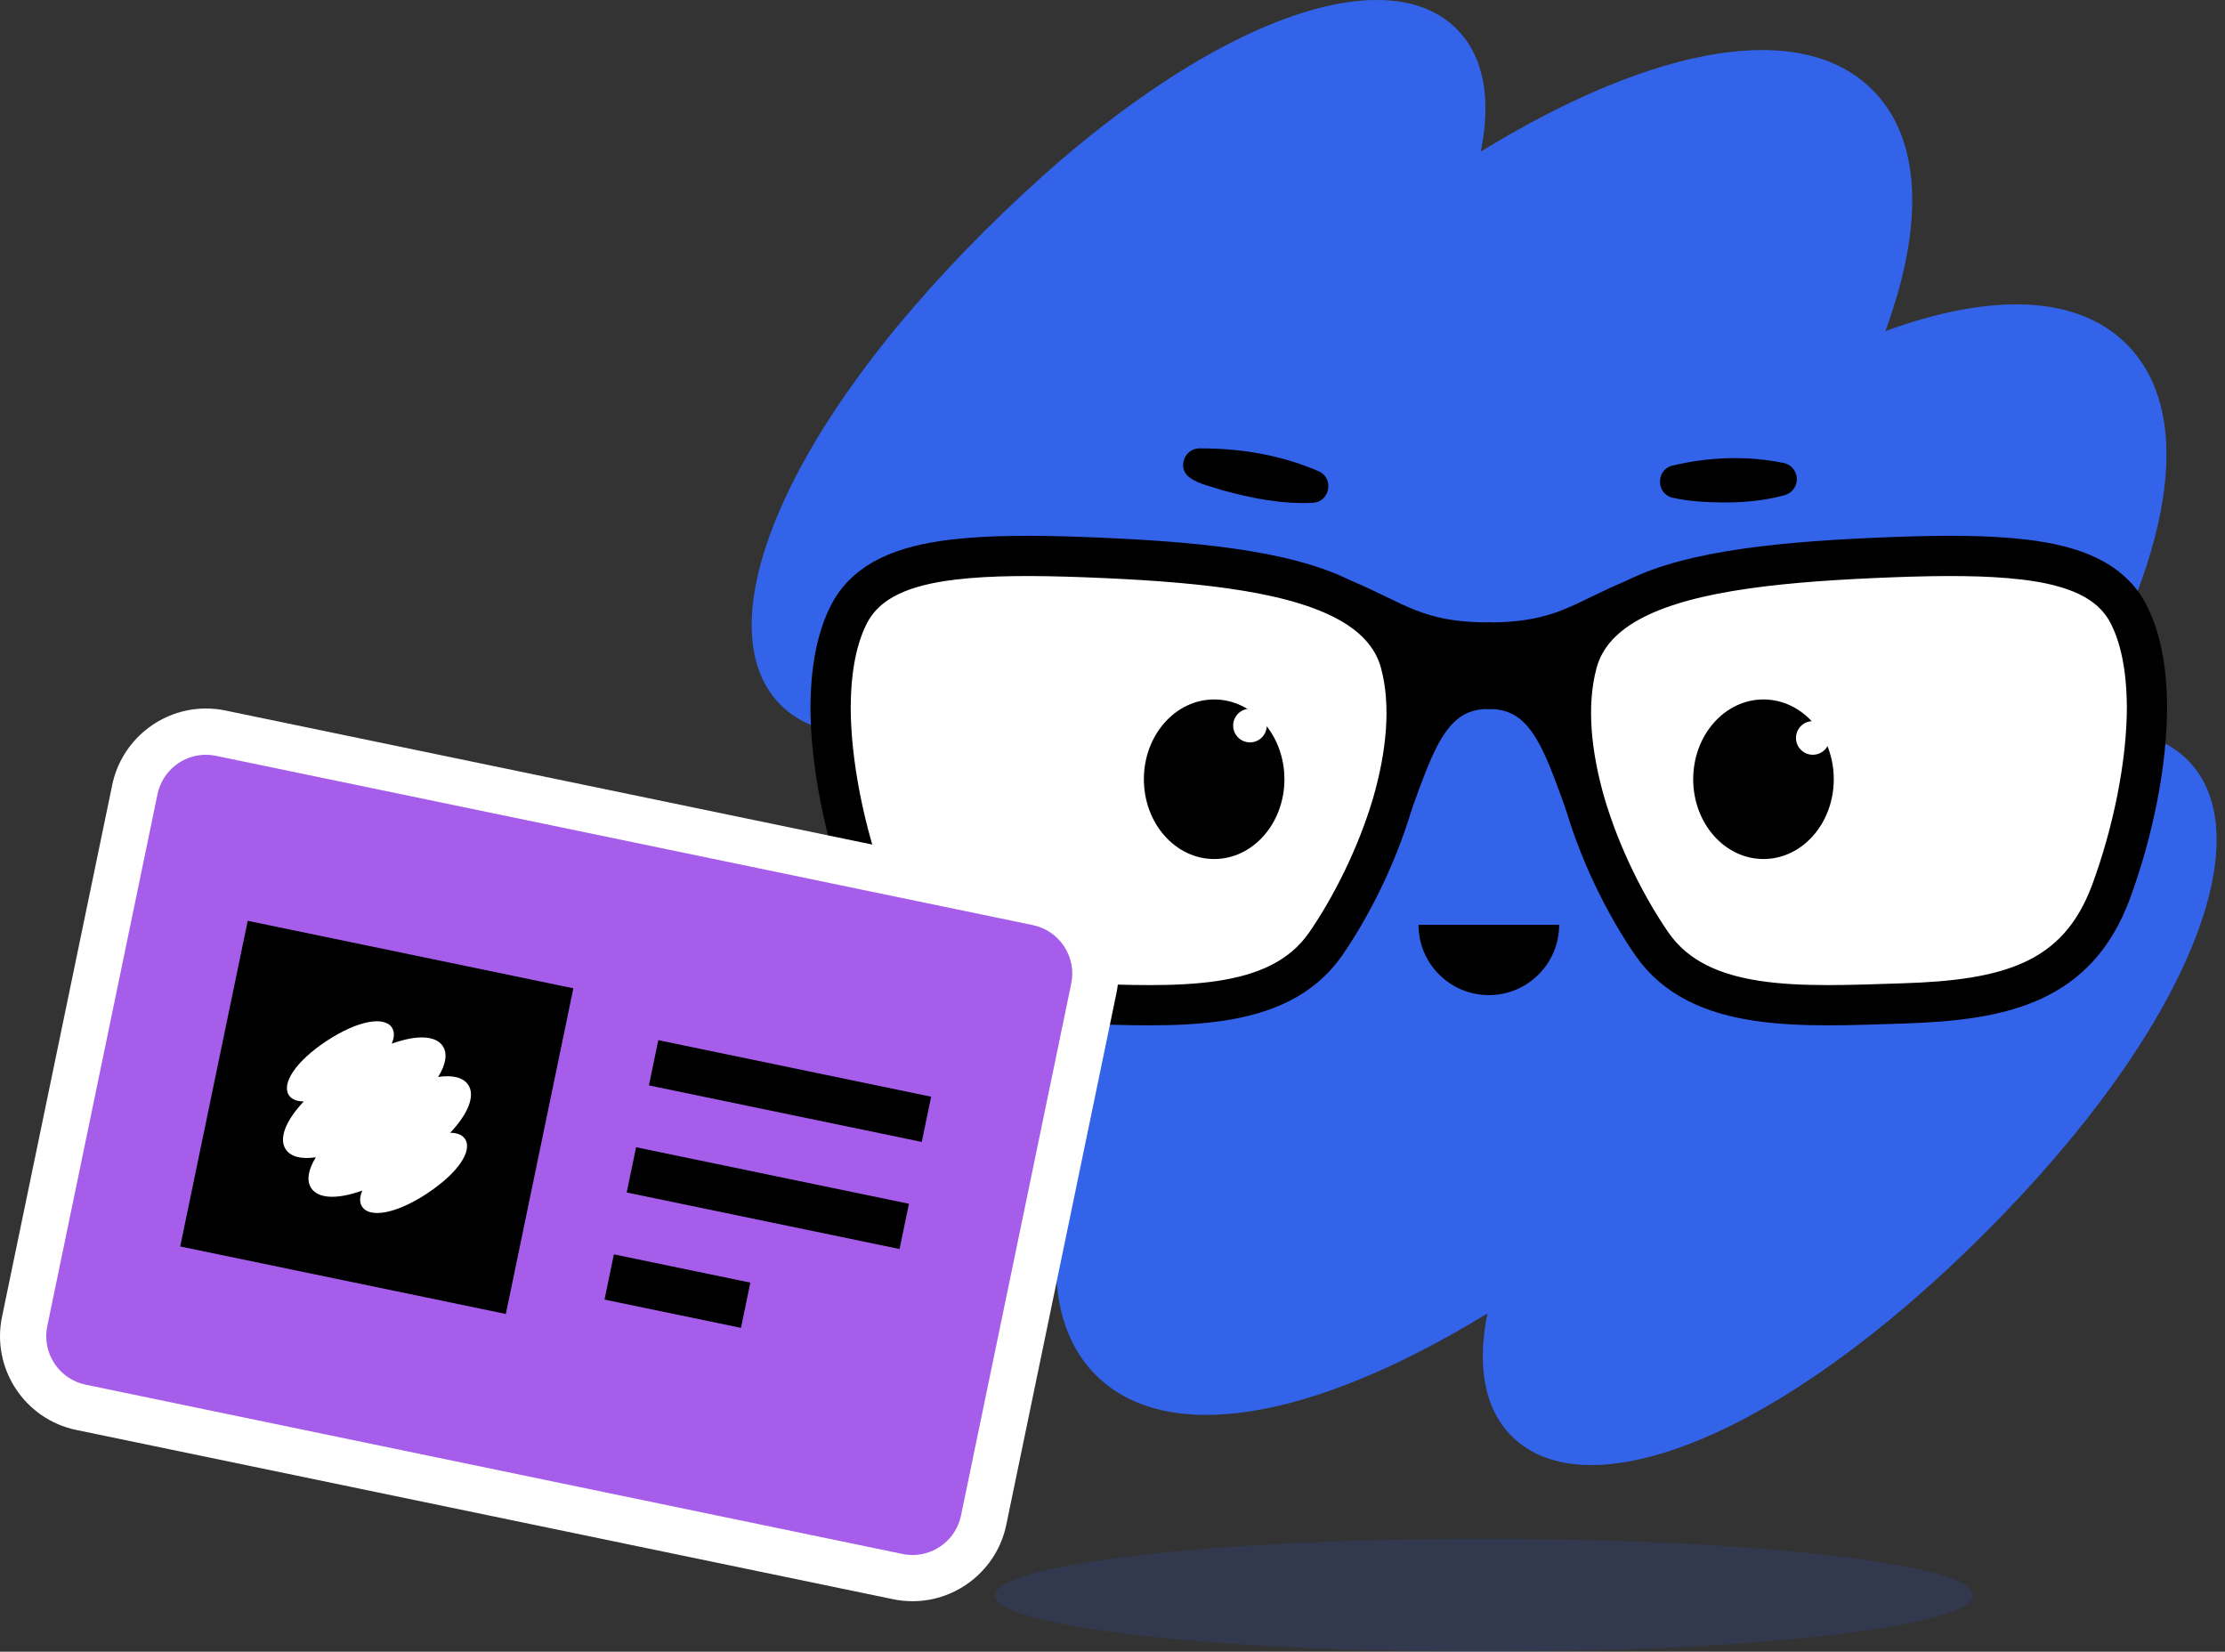 <svg width="97" height="72" viewBox="0 0 97 72" fill="none" xmlns="http://www.w3.org/2000/svg">
<rect x="0" y="0" width="97" height="72" fill="#333333" stroke="none"/>
<path d="M76.959 30.477C78.153 30.565 79.395 30.614 80.581 30.444C80.962 30.38 81.134 30.907 80.792 31.077C79.864 31.537 78.781 31.558 77.777 31.39C77.433 31.29 76.419 31.236 76.607 30.688C76.664 30.542 76.813 30.459 76.959 30.477Z" fill="black"/>
<path d="M53.014 31.123C52.05 31.48 51.018 31.573 50.007 31.401C49.655 31.303 48.633 31.166 48.87 30.624C48.94 30.485 49.089 30.418 49.23 30.441C50.131 30.562 51.026 30.582 51.936 30.531L52.852 30.474H52.873C53.251 30.451 53.367 30.986 53.017 31.123H53.014Z" fill="black"/>
<path opacity="0.15" d="M64.702 72.001C76.475 72.001 86.019 70.898 86.019 69.539C86.019 68.179 76.475 67.077 64.702 67.077C52.929 67.077 43.385 68.179 43.385 69.539C43.385 70.898 52.929 72.001 64.702 72.001Z" fill="#3263E9"/>
<path d="M86.525 53.755C77.502 62.774 69.157 65.853 65.906 62.601C64.725 61.421 64.378 59.563 64.853 57.246C57.085 62.005 50.806 62.969 47.776 59.939C45.661 57.825 45.492 54.118 47.212 49.423C42.518 51.144 38.811 50.974 36.692 48.86C33.661 45.83 34.626 39.551 39.39 31.777C37.072 32.25 35.215 31.906 34.034 30.725C30.783 27.473 33.857 19.126 42.881 10.11C51.904 1.086 60.249 -1.988 63.501 1.264C64.681 2.445 65.028 4.299 64.553 6.614C72.321 1.855 78.6 0.891 81.63 3.921C83.745 6.036 83.915 9.747 82.189 14.442C86.883 12.721 90.595 12.891 92.709 15.005C95.74 18.035 94.78 24.315 90.021 32.083C92.334 31.61 94.191 31.954 95.372 33.135C98.623 36.387 95.549 44.734 86.525 53.755Z" fill="#3263E9"/>
<g style="mix-blend-mode:screen" opacity="0.5">
<path d="M95.686 40.931C95.405 39.107 94.168 34.67 85.571 38.367C85.561 38.367 85.55 38.372 85.54 38.377C96.48 18.956 84.65 17.934 77.718 20.736C82.096 8.803 73.63 4.543 60.072 12.913C61.751 4.81 52.807 4.437 45.409 7.709C53.43 0.558 60.55 -1.685 63.495 1.26C64.676 2.441 65.023 4.296 64.547 6.611C72.316 1.852 78.595 0.887 81.625 3.918C83.74 6.032 83.909 9.744 82.183 14.439C86.878 12.718 90.59 12.887 92.704 15.002C95.734 18.032 94.775 24.311 90.016 32.08C92.329 31.606 94.186 31.951 95.367 33.132C96.938 34.703 97.031 37.471 95.683 40.928L95.686 40.931Z" fill="#3263E9"/>
</g>
<g style="mix-blend-mode:multiply" opacity="0.5">
<path d="M94.247 43.941C92.557 46.946 89.977 50.3 86.522 53.755C77.499 62.773 69.154 65.852 65.903 62.601C64.722 61.42 64.375 59.563 64.85 57.245C57.082 62.004 50.803 62.969 47.773 59.938C45.658 57.824 45.489 54.117 47.209 49.423C42.515 51.144 38.808 50.974 36.688 48.859C33.658 45.829 34.623 39.55 39.387 31.776C37.069 32.25 35.212 31.905 34.031 30.724C31.209 27.902 33.152 21.238 39.621 13.626C36.9 18.477 36.498 22.421 38.505 24.427C39.68 25.603 41.525 25.95 43.827 25.49C43.837 25.49 43.847 25.485 43.858 25.479C42.217 28.157 36.588 37.981 41.164 42.557C44.514 45.906 50.957 43.393 51.68 43.12C47.302 55.053 55.773 59.313 69.326 50.943C66.605 64.088 87.245 54.737 94.252 43.941H94.247Z" fill="#3263E9"/>
</g>
<path d="M68.756 28.906C68.26 30.756 68.504 32.934 69.111 35.038C68.128 32.373 67.439 30.027 64.905 30.027V28.008C68.103 28.008 69.008 27.036 71.261 26.12C69.973 26.773 69.083 27.681 68.756 28.906Z" fill="black" stroke="black" stroke-width="1.754" stroke-linecap="round" stroke-linejoin="round"/>
<path d="M93.599 30.691C93.617 33.317 92.953 36.373 92.037 38.86C90.571 42.832 87.438 43.599 82.97 43.74C78.512 43.881 74.118 44.162 72.024 41.16C70.931 39.581 69.791 37.355 69.107 35.038C68.5 32.934 68.256 30.757 68.752 28.905C69.079 27.681 69.966 26.775 71.258 26.119C73.791 24.831 77.912 24.465 82.483 24.288C84.737 24.203 86.653 24.203 88.222 24.391H88.233C90.458 24.653 91.981 25.307 92.737 26.662C93.316 27.719 93.578 29.121 93.596 30.691H93.599Z" fill="white" stroke="black" stroke-width="1.754" stroke-linecap="round" stroke-linejoin="round"/>
<path d="M61.054 28.906C61.551 30.756 61.306 32.934 60.699 35.038C61.682 32.373 62.371 30.027 64.905 30.027V28.008C61.708 28.008 60.802 27.036 58.549 26.12C59.838 26.773 60.728 27.681 61.054 28.906Z" fill="black" stroke="black" stroke-width="1.754" stroke-linecap="round" stroke-linejoin="round"/>
<path d="M36.21 30.691C36.192 33.317 36.856 36.373 37.772 38.86C39.238 42.832 42.371 43.599 46.839 43.74C51.297 43.881 55.691 44.162 57.785 41.16C58.878 39.581 60.017 37.355 60.702 35.038C61.309 32.934 61.553 30.757 61.056 28.905C60.73 27.681 59.842 26.775 58.551 26.119C56.017 24.831 51.896 24.465 47.325 24.288C45.072 24.203 43.156 24.203 41.587 24.391H41.576C39.351 24.653 37.828 25.307 37.072 26.662C36.493 27.719 36.231 29.121 36.213 30.691H36.21Z" fill="white" stroke="black" stroke-width="1.754" stroke-linecap="round" stroke-linejoin="round"/>
<path d="M67.972 40.312C67.972 42.004 66.599 43.378 64.906 43.378C63.214 43.378 61.84 42.004 61.84 40.312H67.97H67.972Z" fill="black"/>
<path d="M52.932 37.446C54.624 37.446 55.995 35.889 55.995 33.968C55.995 32.047 54.624 30.49 52.932 30.49C51.24 30.49 49.868 32.047 49.868 33.968C49.868 35.889 51.24 37.446 52.932 37.446Z" fill="black"/>
<path d="M54.493 32.361C54.898 32.361 55.226 32.032 55.226 31.628C55.226 31.223 54.898 30.895 54.493 30.895C54.088 30.895 53.76 31.223 53.76 31.628C53.76 32.032 54.088 32.361 54.493 32.361Z" fill="white"/>
<path d="M76.88 37.446C78.572 37.446 79.944 35.889 79.944 33.968C79.944 32.047 78.572 30.49 76.88 30.49C75.188 30.49 73.816 32.047 73.816 33.968C73.816 35.889 75.188 37.446 76.88 37.446Z" fill="black"/>
<path d="M79.03 32.901C79.435 32.901 79.763 32.573 79.763 32.168C79.763 31.763 79.435 31.435 79.03 31.435C78.625 31.435 78.297 31.763 78.297 32.168C78.297 32.573 78.625 32.901 79.03 32.901Z" fill="white"/>
<path d="M52.265 19.545C54.055 19.535 55.861 19.831 57.507 20.551C58.171 20.865 57.968 21.876 57.245 21.917C55.892 21.986 54.57 21.721 53.273 21.364C52.628 21.132 51.264 20.952 51.645 19.965C51.761 19.712 52.005 19.558 52.262 19.545H52.265Z" fill="black"/>
<path d="M77.818 21.58C76.62 21.914 75.377 21.945 74.145 21.868C73.736 21.837 73.325 21.791 72.916 21.695C72.198 21.531 72.185 20.497 72.882 20.304C74.485 19.915 76.17 19.851 77.788 20.188C78.173 20.286 78.41 20.677 78.312 21.063C78.248 21.317 78.055 21.508 77.821 21.577L77.818 21.58Z" fill="black"/>
<path d="M39.784 68.793C39.568 68.793 39.352 68.77 39.138 68.726L3.532 61.348C2.704 61.176 1.991 60.693 1.528 59.985C1.063 59.278 0.903 58.431 1.075 57.603L5.881 34.416C6.184 32.952 7.486 31.893 8.98 31.893C9.196 31.893 9.412 31.916 9.626 31.959L45.232 39.337C46.943 39.692 48.044 41.372 47.691 43.08L42.886 66.267C42.583 67.73 41.278 68.79 39.786 68.79L39.784 68.793Z" fill="#A65EEA"/>
<path d="M8.978 32.901C9.122 32.901 9.271 32.917 9.417 32.948L45.024 40.325C46.191 40.567 46.943 41.709 46.701 42.877L41.896 66.064C41.685 67.083 40.787 67.785 39.784 67.785C39.64 67.785 39.491 67.77 39.344 67.739L3.738 60.361C2.57 60.119 1.819 58.977 2.061 57.809L6.866 34.622C7.077 33.604 7.974 32.901 8.978 32.901ZM8.978 30.885C7.01 30.885 5.291 32.284 4.893 34.213L0.088 57.401C-0.381 59.654 1.075 61.869 3.329 62.334L38.935 69.712C39.215 69.771 39.501 69.799 39.784 69.799C41.752 69.799 43.47 68.4 43.869 66.471L48.674 43.283C48.9 42.193 48.687 41.076 48.075 40.145C47.462 39.214 46.523 38.576 45.433 38.35L9.826 30.972C9.546 30.913 9.261 30.885 8.978 30.885Z" fill="white"/>
<path d="M24.996 43.081L10.8 40.139L7.857 54.335L22.053 57.277L24.996 43.081Z" fill="black"/>
<path d="M28.494 46.328L40.389 48.792" stroke="black" stroke-width="2.014" stroke-miterlimit="10"/>
<path d="M27.526 50.996L39.421 53.46" stroke="black" stroke-width="2.014" stroke-miterlimit="10"/>
<path d="M26.558 55.665L32.507 56.897" stroke="black" stroke-width="2.014" stroke-miterlimit="10"/>
<path d="M18.621 52.026C17.245 52.929 16.111 53.099 15.787 52.602C15.668 52.422 15.673 52.178 15.794 51.898C14.688 52.296 13.87 52.252 13.567 51.789C13.356 51.468 13.43 50.995 13.77 50.447C13.132 50.542 12.669 50.423 12.455 50.099C12.152 49.636 12.437 48.87 13.243 48.013C12.937 48.013 12.713 47.921 12.594 47.741C12.268 47.244 12.875 46.272 14.251 45.369C15.627 44.466 16.762 44.296 17.086 44.793C17.204 44.973 17.199 45.215 17.078 45.495C18.184 45.096 19.002 45.14 19.305 45.603C19.517 45.925 19.442 46.398 19.1 46.946C19.738 46.85 20.201 46.969 20.414 47.293C20.718 47.756 20.432 48.523 19.627 49.379C19.931 49.379 20.157 49.472 20.275 49.652C20.602 50.148 19.995 51.121 18.619 52.023L18.621 52.026Z" fill="white"/>
</svg>
